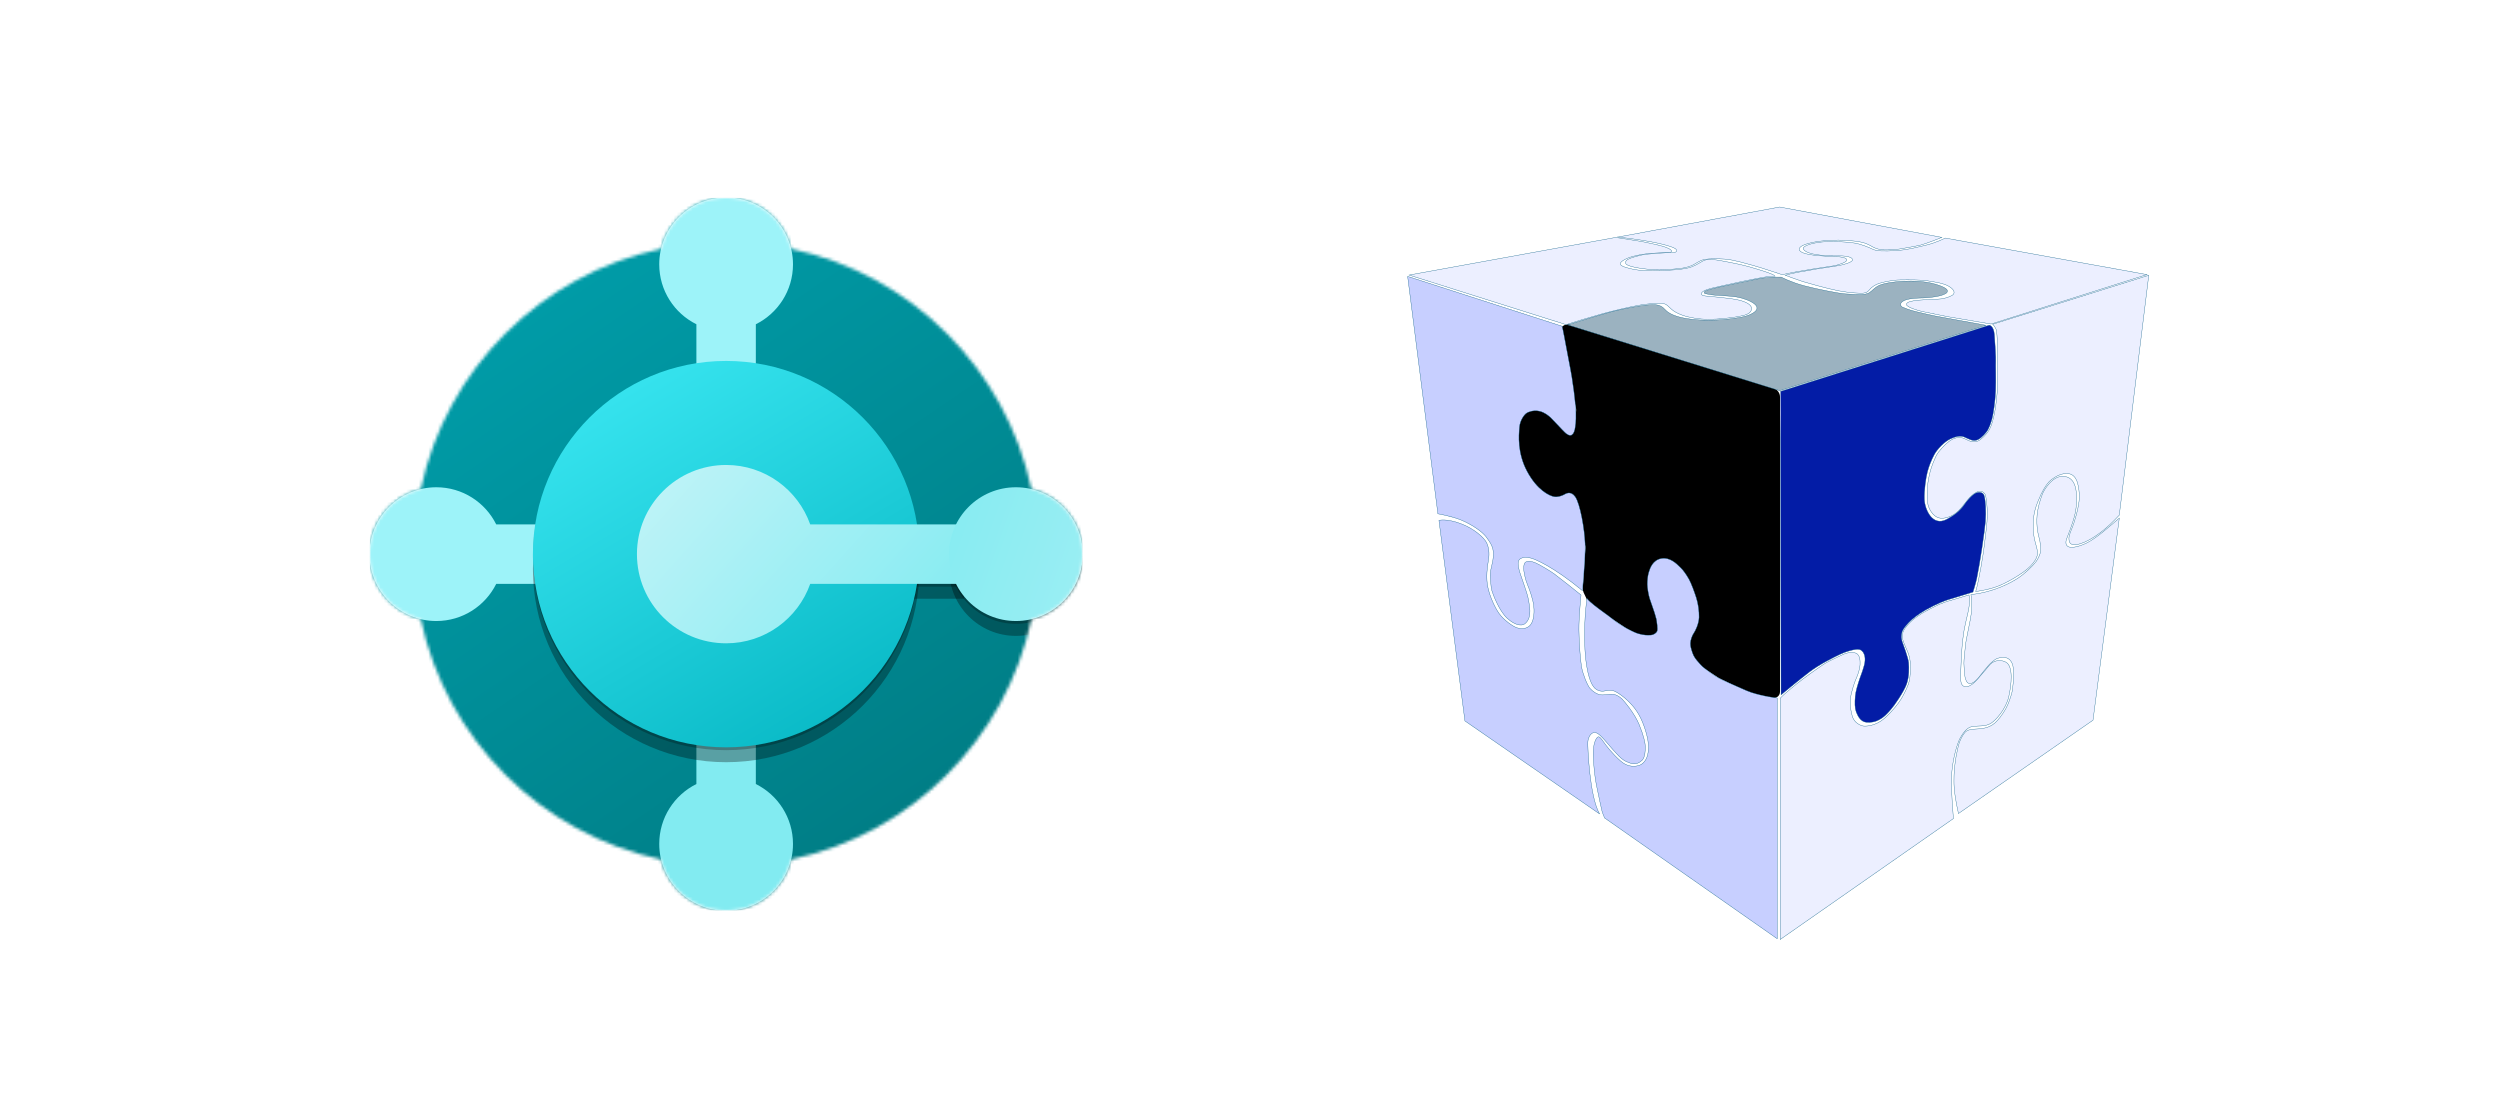 <svg width="785" height="347" viewBox="0 0 785 347" fill="none" xmlns="http://www.w3.org/2000/svg">
<g clip-path="url(#clip0_46927_3373)">
<mask id="mask0_46927_3373" style="mask-type:luminance" maskUnits="userSpaceOnUse" x="116" y="62" width="224" height="224">
<path d="M340 62H116V286H340V62Z" fill="white"/>
</mask>
<g mask="url(#mask0_46927_3373)">
<mask id="mask1_46927_3373" style="mask-type:alpha" maskUnits="userSpaceOnUse" x="116" y="62" width="224" height="224">
<path fill-rule="evenodd" clip-rule="evenodd" d="M116 174C116 183.923 122.882 192.238 132.133 194.433C140.135 232.159 169.841 261.865 207.567 269.867C209.762 279.118 218.077 286 228 286C237.923 286 246.238 279.118 248.433 269.867C286.159 261.865 315.865 232.159 323.867 194.433C333.118 192.238 340 183.923 340 174C340 164.078 333.118 155.762 323.867 153.567C315.865 115.841 286.159 86.135 248.433 78.133C246.238 68.882 237.923 62 228 62C218.077 62 209.762 68.882 207.567 78.133C169.841 86.135 140.135 115.841 132.133 153.567C122.882 155.762 116 164.077 116 174Z" fill="#8DF7DB"/>
</mask>
<g mask="url(#mask1_46927_3373)">
<path d="M228 286C289.856 286 340 235.856 340 174C340 112.144 289.856 62 228 62C166.144 62 116 112.144 116 174C116 235.856 166.144 286 228 286Z" fill="url(#paint0_linear_46927_3373)"/>
<path fill-rule="evenodd" clip-rule="evenodd" d="M237.333 101.817C244.248 98.381 249 91.245 249 83C249 71.402 239.598 62 228 62C216.402 62 207 71.402 207 83C207 91.245 211.752 98.381 218.667 101.817V115.667H237.333V101.817Z" fill="#9DF3F9"/>
<path fill-rule="evenodd" clip-rule="evenodd" d="M218.667 246.183C211.752 249.619 207 256.755 207 265C207 276.598 216.402 286 228 286C239.598 286 249 276.598 249 265C249 256.755 244.248 249.619 237.333 246.183V232.333H218.667V246.183Z" fill="#82EBF1"/>
<path fill-rule="evenodd" clip-rule="evenodd" d="M155.817 164.667C152.381 157.752 145.245 153 137 153C125.402 153 116 162.402 116 174C116 185.598 125.402 195 137 195C145.245 195 152.381 190.248 155.817 183.333H169.667V164.667H155.817Z" fill="#9DF3F9"/>
<g filter="url(#filter0_f_46927_3373)">
<path d="M228.001 239.333C261.506 239.333 288.667 212.172 288.667 178.667C288.667 145.161 261.506 118 228.001 118C194.495 118 167.334 145.161 167.334 178.667C167.334 212.172 194.495 239.333 228.001 239.333Z" fill="black" fill-opacity="0.32"/>
<path fill-rule="evenodd" clip-rule="evenodd" d="M254.408 188C250.564 198.875 240.192 206.667 228.001 206.667C212.537 206.667 200.001 194.131 200.001 178.667C200.001 163.203 212.537 150.667 228.001 150.667C240.192 150.667 250.564 158.458 254.408 169.333H302.668V188H254.408Z" fill="black" fill-opacity="0.32"/>
<path d="M319.001 199.667C307.403 199.667 298.001 190.265 298.001 178.667C298.001 167.069 307.403 157.667 319.001 157.667C330.599 157.667 340.001 167.069 340.001 178.667C340.001 190.265 330.599 199.667 319.001 199.667Z" fill="black" fill-opacity="0.32"/>
</g>
<g filter="url(#filter1_f_46927_3373)">
<path d="M228.001 235.554C261.506 235.554 288.667 208.392 288.667 174.887C288.667 141.382 261.506 114.22 228.001 114.22C194.495 114.22 167.334 141.382 167.334 174.887C167.334 208.392 194.495 235.554 228.001 235.554Z" fill="black" fill-opacity="0.24"/>
<path fill-rule="evenodd" clip-rule="evenodd" d="M254.408 184.22C250.564 195.095 240.192 202.886 228.001 202.886C212.537 202.886 200.001 190.35 200.001 174.886C200.001 159.423 212.537 146.886 228.001 146.886C240.192 146.886 250.564 154.678 254.408 165.553H302.668V184.22H254.408Z" fill="black" fill-opacity="0.24"/>
<path d="M319.001 195.886C307.403 195.886 298.001 186.485 298.001 174.886C298.001 163.289 307.403 153.886 319.001 153.886C330.599 153.886 340.001 163.289 340.001 174.886C340.001 186.485 330.599 195.886 319.001 195.886Z" fill="black" fill-opacity="0.24"/>
</g>
<path d="M228 234.667C261.505 234.667 288.666 207.505 288.666 174C288.666 140.495 261.505 113.333 228 113.333C194.494 113.333 167.333 140.495 167.333 174C167.333 207.505 194.494 234.667 228 234.667Z" fill="url(#paint1_linear_46927_3373)"/>
<path fill-rule="evenodd" clip-rule="evenodd" d="M254.407 183.333C250.563 194.209 240.191 202 228 202C212.536 202 200 189.464 200 174C200 158.536 212.536 146 228 146C240.191 146 250.563 153.792 254.407 164.667H302.667V183.333H254.407Z" fill="url(#paint2_linear_46927_3373)"/>
<path d="M319 195C307.402 195 298 185.598 298 174C298 162.402 307.402 153 319 153C330.598 153 340 162.402 340 174C340 185.598 330.598 195 319 195Z" fill="url(#paint3_linear_46927_3373)"/>
</g>
</g>
</g>
<path d="M556.911 121.92C558.104 122.294 558.917 123.399 558.917 124.65L558.917 217.215C558.917 217.771 558.682 218.302 558.27 218.675V218.675C557.795 219.106 557.14 219.279 556.514 219.139L549.364 217.538C549.145 217.489 548.933 217.415 548.732 217.317L539.725 212.914L519.975 199.939C519.508 199.633 518.962 199.469 518.404 199.469L515.622 199.469C515.175 199.469 514.735 199.365 514.336 199.164L510.652 197.311L504.047 192.864L499.211 189.37C498.818 189.086 498.504 188.707 498.298 188.269L497.263 186.07C497.056 185.631 496.965 185.147 496.996 184.663L497.824 172.103C497.847 171.765 497.809 171.426 497.713 171.102L493.918 158.298C493.558 157.083 492.442 156.25 491.175 156.25L486.475 156.25C485.571 156.25 484.72 155.822 484.18 155.096L482.021 152.193L478.185 147.094C477.954 146.786 477.787 146.436 477.694 146.063L476.124 139.738C476.068 139.513 476.04 139.281 476.04 139.049L476.04 135.647C476.04 135.444 476.062 135.242 476.105 135.044L476.821 131.722C477.045 130.686 477.823 129.858 478.844 129.571L481.723 128.762C482.322 128.594 482.959 128.625 483.538 128.852L486.087 129.848C486.408 129.973 486.703 130.155 486.959 130.385L492.378 135.258C492.893 135.72 493.686 135.677 494.146 135.161V135.161C494.327 134.958 494.437 134.701 494.46 134.431L494.909 128.947C494.933 128.653 494.912 128.357 494.845 128.069L489.595 105.362C489.097 103.208 491.127 101.328 493.237 101.988L556.911 121.92Z" fill="black"/>
<path d="M559.118 122.903L624.63 102.11C624.63 102.11 626.017 102.261 626.23 105.035C626.443 107.81 626.731 112.362 626.656 113.461C626.587 114.567 626.765 119.223 626.621 122.746C626.477 126.268 625.838 130.286 625.481 131.529C625.124 132.771 624.595 134.584 623.668 135.724C622.741 136.864 621.354 138.32 619.967 138.32C618.58 138.32 616.98 137.077 615.984 137.002C614.988 136.926 614.137 137.002 612.324 137.853C610.511 138.705 608.231 141.088 607.345 142.763C606.459 144.432 605.711 146.252 605.21 148.133C604.708 150.015 604.138 154.066 604.248 156.779C604.379 159.979 606.762 165.473 611.287 163.076C615.648 160.762 616.657 158.523 617.371 157.637C618.085 156.751 619.541 155.042 620.681 154.719C621.821 154.396 622.7 154.76 622.968 155.474C623.476 156.848 623.668 160.796 623.421 163.783C623.174 166.771 621.691 176.906 620.695 181.652C620.358 183.252 619.507 185.909 619.507 185.909C619.507 185.909 614.473 187.441 611.733 188.292C608.993 189.144 604.818 191.279 602.875 192.611C600.932 193.944 599.75 194.905 598.377 196.567C597.004 198.229 597.141 198.964 597.052 199.602C596.962 200.241 597.196 201.264 597.361 201.69C597.525 202.116 599.18 206.579 599.304 208.069C599.448 209.752 599.496 212.423 598.665 214.792C597.834 217.161 594.785 221.618 593.659 222.84C593.021 223.534 591.572 225.471 589.251 226.37C587.795 226.933 586.167 226.94 585.364 226.652C584.485 226.343 583.832 225.56 583.393 224.743C582.947 223.925 582.727 223.307 582.59 222.607C582.329 221.24 582.466 218.837 582.734 217.381C583.002 215.925 584.066 212.684 584.389 211.922C584.711 211.16 584.959 210.219 585.192 209.505C585.584 208.275 585.639 207.458 585.618 206.819C585.597 206.181 585.439 205.199 584.766 204.492C584.093 203.777 583.379 203.853 582.562 203.942C581.745 204.031 579.678 204.546 577.796 205.439C575.915 206.332 571.321 208.571 568.155 210.988C564.989 213.405 559.338 218.102 559.338 218.102L559.255 218.171C559.255 218.171 559.056 122.828 559.125 122.903H559.118Z" fill="#031CA6" stroke="#065B83" stroke-width="0.104" stroke-miterlimit="10"/>
<path d="M492.253 102.014C492.253 102.014 504.277 98.244 507.58 97.495C510.89 96.747 517.469 95.435 519.817 95.682C522.166 95.93 522.53 97.131 523.622 97.921C525.016 98.937 527.454 99.988 532.913 100.421C538.297 100.846 543.941 100.139 546.716 99.617C549.49 99.095 550.678 98.196 551.104 97.818C551.53 97.44 552.216 96.582 551.035 95.545C549.854 94.508 547.382 93.602 545.294 93.245C543.207 92.887 537.85 92.702 537.514 92.578C537.177 92.455 535.261 92.317 535.145 92.008C535.028 91.699 535.261 91.487 535.646 91.294C536.031 91.102 539.134 90.251 540.886 89.921C542.637 89.591 548.261 88.307 549.586 88.094C550.911 87.881 553.535 86.934 559.296 87.002C559.296 87.002 562.318 88.637 566.555 89.742C570.792 90.848 577.439 92.139 579.286 92.269C584.553 92.64 585.295 92.517 586.325 92.201C587.355 91.878 588.104 90.882 588.989 90.244C589.875 89.605 591.098 88.987 595.032 88.527C598.445 88.122 603.898 88.053 607.874 89.282C611.932 90.546 611.575 91.308 611.397 91.734C611.218 92.159 610.188 92.551 609.687 92.73C609.186 92.908 606.418 93.512 603.994 93.547C601.57 93.581 599.585 93.794 598.658 94.082C597.731 94.371 596.99 94.831 596.845 95.291C596.701 95.751 596.9 96.232 597.347 96.431C597.793 96.63 599.448 97.317 601.474 97.818C603.5 98.319 606.535 99.006 607.606 99.219C608.67 99.432 623.586 102.137 623.586 102.137L558.829 122.67L492.253 102.021V102.014Z" fill="#9BB2C0" stroke="#065B83" stroke-width="0.104" stroke-miterlimit="10"/>
<path d="M558.974 219.242V295L613.388 257.018C613.388 257.018 612.461 247.13 612.887 242.295C613.313 237.461 614.734 233.121 615.449 231.837C616.163 230.559 617.44 228.424 619.287 228.135C621.134 227.847 623.414 228.204 625.117 227.14C626.827 226.075 629.883 222.518 630.735 218.817C631.586 215.115 632.3 209.072 629.739 207.864C627.177 206.655 625.33 208.145 624.829 208.715C624.328 209.285 620.915 213.412 619.919 214.332C618.923 215.26 617.715 215.83 616.932 215.61C616.149 215.39 615.655 214.758 615.655 212.98C615.655 211.201 615.799 201.312 617.152 195.764C618.504 190.215 618.649 188.828 618.257 186.802C618.257 186.802 615.806 187.585 614.192 188.038C612.578 188.492 610.827 188.959 609.014 189.741C607.201 190.524 603.795 192.392 603.404 192.639C603.012 192.887 601.199 194.136 600.568 194.699C599.936 195.263 599.421 195.729 598.899 196.361C598.377 196.993 597.924 197.549 597.656 198.188C597.388 198.827 597.313 199.397 597.326 199.918C597.34 200.44 597.601 201.34 597.766 201.779C597.931 202.219 598.844 204.231 599.18 205.089C599.517 205.948 600.018 208.077 599.922 209.855C599.826 211.634 599.682 213.653 599.235 214.834C598.597 216.544 597.525 218.556 596.887 219.6C596.248 220.643 594.257 223.37 591.62 225.643C588.99 227.916 586.105 228.06 585.254 227.991C584.402 227.922 582.205 227.092 581.594 224.812C580.976 222.539 580.88 220.664 581.024 219.291C581.168 217.917 582.281 214.168 582.871 212.987C583.462 211.799 584.059 209.574 584.059 208.715C584.059 207.857 584.245 205.673 582.693 205.069C581.141 204.464 579.204 205.302 578.71 205.515C578.215 205.728 574.301 207.575 573.34 208.145C572.378 208.715 568.643 211.311 566.047 213.268C563.451 215.225 559.75 218.357 558.967 219.242H558.974Z" fill="#ECEFFF" stroke="#065B83" stroke-width="0.104" stroke-miterlimit="10"/>
<path d="M614.953 255.446L657.207 226.137L665.461 162.685C665.461 162.685 660.194 167.238 658.916 168.123C657.639 169.009 655.146 171.076 651.624 171.749C648.101 172.422 648.671 170.005 648.815 169.476C648.959 168.948 651.658 162.733 651.898 159.361C652.139 155.989 652.516 150.448 648.533 149.637C644.551 148.834 641.708 154.142 641.371 154.994C641.041 155.845 639.661 159.306 639.572 163.007C639.483 166.709 640.327 168.838 640.52 169.881C640.712 170.925 640.849 172.312 640.746 173.13C640.636 173.947 639.998 175.485 639.249 176.44C638.219 177.758 635.802 180.1 633.879 181.384C631.956 182.668 626.339 185.971 618.868 186.685C618.868 186.685 619.369 189.494 619.046 192.234C618.723 194.974 617.302 200.838 617.165 202.583C617.027 204.327 616.629 207.122 616.663 208.296C616.698 209.47 616.842 211.826 617.02 212.609C617.199 213.391 617.556 214.744 618.689 214.634C619.822 214.524 621.017 213.089 621.463 212.519C621.91 211.949 623.613 209.8 624.306 209.017C625 208.234 626.353 206.971 627.259 206.703C628.166 206.435 628.859 206.346 629.621 206.469C630.384 206.593 631.009 206.984 631.455 207.664C631.901 208.337 632.039 208.907 632.114 209.463C632.19 210.02 632.293 211.208 632.258 211.867C632.224 212.526 632.19 213.838 632.135 214.552C632.08 215.266 631.867 217.203 631.599 218.02C631.331 218.837 630.693 221.007 629.8 222.573C628.708 224.468 627.397 226.157 626.387 227.029C625.378 227.902 624.142 228.437 623.139 228.616C622.136 228.794 620.598 228.952 619.65 228.973C618.703 228.993 617.501 229.296 616.876 230.113C616.251 230.93 615.558 232.173 615.166 233.347C614.885 234.185 614.528 235.874 614.205 237.598C613.937 239.026 613.566 242.096 613.566 243.627C613.566 245.475 613.243 247.802 614.953 255.432V255.446Z" fill="#ECEFFF" stroke="#065B83" stroke-width="0.104" stroke-miterlimit="10"/>
<path d="M665.461 161.696L674.711 86.439L626.202 101.664L625.701 101.774C625.701 101.774 626.807 102.948 626.944 104.047C627.088 105.152 627.335 110.021 627.301 111.552C627.267 113.084 627.267 120.658 627.191 122.08C627.116 123.501 626.765 127.45 626.305 129.585C625.845 131.721 625.454 133.568 624.527 135.1C623.6 136.631 622.199 137.764 621.574 138.211C620.949 138.657 619.939 138.815 619.122 138.671C618.305 138.526 617.467 137.956 616.849 137.73C616.231 137.503 615.503 137.201 614.411 137.448C613.471 137.661 612.42 138.087 610.964 139.474C610.964 139.474 608.732 141.548 607.97 143.114C607.215 144.679 606.288 146.952 605.862 148.923C605.436 150.894 605.244 151.842 605.196 154.568C605.148 157.294 605.244 158.338 605.67 159.334C606.095 160.329 606.645 161.257 607.592 161.991C608.54 162.726 609.728 162.987 611.527 162.445C613.326 161.902 614.109 161.14 614.94 160.405C615.929 159.526 617.735 156.992 618.381 156.305C619.026 155.619 620.564 154.266 621.649 154.245C622.734 154.225 623.236 155.001 623.407 155.406C623.579 155.811 624.025 158.537 624.025 161.621C624.025 164.134 623.359 168.735 623.078 171.248C622.796 173.762 621.443 182.181 620.372 185.738C620.372 185.738 624.073 185.285 627.109 184.151C630.144 183.012 635.329 180.038 637.519 177.799C640.293 174.956 639.82 173.487 639.627 172.443C639.435 171.399 638.776 169.641 638.584 167.89C638.206 164.477 638.371 161.298 639.792 157.741C641.214 154.183 642.354 152.432 643.349 151.34C644.345 150.249 646.124 149.301 646.742 149.109C647.36 148.916 648.067 148.587 649.495 148.731C650.917 148.875 651.768 150.008 652.201 151.196C652.627 152.384 653.114 155.145 652.819 157.411C652.393 160.659 651.638 162.754 651.301 163.907C650.635 166.18 649.592 167.698 649.64 169.216C649.701 171.276 651.109 171.015 651.871 171.015C652.634 171.015 657.942 169.923 665.482 161.724L665.461 161.696Z" fill="#ECEFFF" stroke="#065B83" stroke-width="0.104" stroke-miterlimit="10"/>
<path fill-rule="evenodd" clip-rule="evenodd" d="M458.893 163.33C455.837 162.053 451.497 161.339 451.497 161.339V161.345L442 86.796L490.509 102.446C490.644 102.738 491.563 107.651 492.291 111.541C492.713 113.795 493.07 115.705 493.173 116.174C493.455 117.451 495.014 126.948 494.842 131.535C494.688 135.667 493.976 136.222 493.655 136.472C493.62 136.5 493.589 136.524 493.565 136.548C493.318 136.796 492.679 136.864 491.786 136.157C491.264 135.743 489.93 134.318 488.769 133.078C487.944 132.197 487.207 131.409 486.911 131.144C486.196 130.505 485.063 129.544 483.532 129.152C482.001 128.761 480.366 129.084 479.405 129.688C478.45 130.292 477.276 132.215 477.132 134.028C477.123 134.14 477.112 134.267 477.099 134.408C476.908 136.572 476.413 142.159 479.481 147.934C482.749 154.087 486.663 155.687 487.906 155.934C489.117 156.175 490.294 155.673 490.818 155.45C490.832 155.444 490.846 155.438 490.859 155.433C490.927 155.404 491.015 155.354 491.121 155.293C491.807 154.902 493.24 154.085 494.595 155.934C496.161 158.07 497.582 166.249 497.726 170.733C497.871 175.21 496.875 185.456 496.875 185.456C487.845 177.984 481.932 175.492 480.586 175.21C479.24 174.929 478.313 174.929 477.53 175.354C476.747 175.78 476.528 176.563 476.816 178.129C477.009 179.175 477.199 179.712 477.643 180.972C477.864 181.598 478.148 182.401 478.526 183.533C478.6 183.755 478.67 183.965 478.737 184.164C479.695 187.023 479.906 187.656 480.305 190.647C480.73 193.854 479.597 195.276 478.739 195.914C477.88 196.553 475.82 196.484 473.259 194.136C470.698 191.787 468.713 186.458 468.424 185.387C468.136 184.316 467.786 180.615 468.067 179.124C468.145 178.712 468.245 178.294 468.349 177.859C468.621 176.724 468.919 175.477 468.919 173.933C468.919 171.797 468.067 170.513 466.715 168.666C465.369 166.819 461.949 164.607 458.893 163.33ZM502.287 255.59L502.27 255.579C499.093 250.074 498.523 234.576 498.571 233.155C498.62 231.733 499.361 230.236 500.467 230.023C501.671 229.787 503.101 231.464 505.115 233.826C505.559 234.347 506.032 234.901 506.537 235.476C509.332 238.655 510.046 238.937 511.846 239.603C513.645 240.269 514.833 239.466 515.684 238.655C516.536 237.845 516.68 235.38 516.632 234.384C516.584 233.388 516.206 231.163 514.688 227.51C513.171 223.857 509.95 220.114 509.332 219.496C508.714 218.878 507.485 218.068 506.441 217.979C505.957 217.937 505.351 218.006 504.722 218.078C503.994 218.162 503.236 218.248 502.602 218.171C501.421 218.027 500.185 217.175 499.286 216.179C498.379 215.184 496.958 211.53 496.58 209.257C496.202 206.984 495.825 201.525 495.777 197.782C495.729 194.04 496.443 186.829 496.443 186.829C495.873 186.307 488.999 180.896 487.955 180.141C486.911 179.385 483.498 177.298 482.125 176.728C480.751 176.158 479.893 176.117 479.234 176.398C478.575 176.68 478.43 177.586 478.43 178.438C478.43 179.289 478.863 181.803 479.618 183.561C480.374 185.312 481.321 188.258 481.562 189.913C481.802 191.568 481.802 194.747 480.566 196.217C479.33 197.686 477.4 197.46 476.439 197.164C475.059 196.739 472.216 194.747 470.698 192.611C469.421 190.819 467.848 187.441 467.189 184.405C466.53 181.37 467.004 178.005 467.381 175.821C467.759 173.638 467.429 171.598 466.715 170.273C466.001 168.947 463.11 166.056 458.605 164.395C454.1 162.733 451.827 163.399 451.827 163.399L459.985 226.377L502.27 255.579L502.273 255.583L502.287 255.59ZM558.053 294.76V219.173C558.053 219.173 552.484 218.583 548.474 216.873C544.463 215.163 540.721 213.508 539.581 212.862C538.441 212.217 535.172 210.04 533.984 208.687C533.846 208.53 533.712 208.379 533.582 208.234C532.598 207.127 531.866 206.303 531.423 204.938C530.921 203.4 530.805 202.926 530.805 201.971C530.805 201.017 531.347 199.506 531.848 198.819C532.35 198.132 533.462 195.784 533.51 193.841C533.558 191.897 533.229 189.528 532.631 187.674C532.041 185.827 531.107 183.279 530.379 181.94C529.651 180.608 528.442 178.884 527.783 178.314C527.694 178.237 527.574 178.118 527.426 177.969C526.474 177.019 524.347 174.898 521.685 175.361C518.874 175.851 518.052 178.577 517.743 179.604C517.714 179.7 517.689 179.782 517.668 179.845C517.421 180.573 517.222 182.318 517.235 183.464C517.249 184.611 517.627 186.809 517.984 187.949C518.152 188.486 518.455 189.338 518.747 190.158C519.074 191.075 519.387 191.954 519.481 192.309C519.555 192.589 519.651 192.897 519.746 193.204L519.746 193.204C519.88 193.636 520.013 194.065 520.085 194.411C520.209 195.001 520.586 197.611 520.319 198.201C520.051 198.792 519.165 199.375 518.416 199.41C518.334 199.414 518.249 199.419 518.159 199.424C517.437 199.469 516.44 199.531 514.392 198.957C512.092 198.304 507.978 195.77 506.083 194.177C505.444 193.642 504.534 192.98 503.548 192.261L503.548 192.261C501.609 190.849 499.372 189.22 498.303 187.914C498.303 187.914 497.664 192.206 497.589 197.398C497.513 202.589 497.698 206.043 498.193 209.031C498.687 212.018 499.546 215.005 500.823 216.145C502.1 217.285 503.487 217.072 504.27 216.893C505.053 216.715 506.44 216.715 507.223 217.141C508.006 217.566 509.606 218.493 511.453 220.341C513.3 222.188 514.942 224.358 516.219 227.991C517.496 231.616 517.819 233.931 517.496 236.314C517.173 238.696 515.828 239.939 514.791 240.297C513.754 240.654 512.264 240.866 510.416 240.015C508.569 239.163 505.259 235.393 504.085 233.752C503.974 233.598 503.868 233.448 503.765 233.303L503.765 233.302C502.778 231.912 502.149 231.025 501.633 231.479C501.063 231.98 500.246 233.471 500.28 236.815C500.315 240.159 500.85 244.465 501.242 246.346C501.292 246.586 501.355 246.891 501.428 247.241C501.925 249.639 502.865 254.172 503.02 254.669C503.199 255.239 503.59 256.379 503.838 256.839L558.039 294.766L558.053 294.76Z" fill="#C7CFFF"/>
<path d="M451.497 161.339L451.506 161.287L451.445 161.277V161.339H451.497ZM458.893 163.33L458.913 163.282L458.913 163.282L458.893 163.33ZM451.497 161.345L451.446 161.352L451.549 161.345H451.497ZM442 86.796L442.016 86.747L441.938 86.722L441.948 86.803L442 86.796ZM490.509 102.446L490.556 102.424L490.547 102.404L490.525 102.397L490.509 102.446ZM492.291 111.541L492.342 111.532L492.342 111.532L492.291 111.541ZM493.173 116.174L493.224 116.162L493.224 116.162L493.173 116.174ZM494.842 131.535L494.894 131.537L494.894 131.537L494.842 131.535ZM493.655 136.472L493.623 136.431L493.623 136.431L493.655 136.472ZM491.786 136.157L491.754 136.198L491.754 136.198L491.786 136.157ZM488.769 133.078L488.807 133.042L488.807 133.042L488.769 133.078ZM486.911 131.144L486.945 131.105L486.945 131.105L486.911 131.144ZM483.532 129.152L483.545 129.102L483.545 129.102L483.532 129.152ZM479.405 129.688L479.377 129.644L479.377 129.644L479.405 129.688ZM477.132 134.028L477.08 134.024L477.08 134.024L477.132 134.028ZM477.099 134.408L477.151 134.413L477.151 134.413L477.099 134.408ZM479.481 147.934L479.526 147.91L479.526 147.91L479.481 147.934ZM487.906 155.934L487.896 155.985L487.896 155.985L487.906 155.934ZM490.818 155.45L490.798 155.402L490.798 155.402L490.818 155.45ZM490.859 155.433L490.88 155.481L490.88 155.481L490.859 155.433ZM491.121 155.293L491.147 155.338L491.147 155.338L491.121 155.293ZM494.595 155.934L494.553 155.965L494.553 155.965L494.595 155.934ZM497.726 170.733L497.674 170.734L497.674 170.734L497.726 170.733ZM496.875 185.456L496.842 185.496L496.917 185.558L496.927 185.461L496.875 185.456ZM480.586 175.21L480.575 175.261L480.575 175.261L480.586 175.21ZM477.53 175.354L477.555 175.4L477.555 175.4L477.53 175.354ZM476.816 178.129L476.765 178.138L476.765 178.138L476.816 178.129ZM477.643 180.972L477.594 180.99L477.594 180.99L477.643 180.972ZM478.526 183.533L478.575 183.517L478.575 183.517L478.526 183.533ZM478.737 184.164L478.688 184.18L478.688 184.18L478.737 184.164ZM480.305 190.647L480.356 190.641L480.356 190.641L480.305 190.647ZM478.739 195.914L478.77 195.956L478.77 195.956L478.739 195.914ZM473.259 194.136L473.224 194.174L473.224 194.174L473.259 194.136ZM468.424 185.387L468.374 185.401L468.374 185.401L468.424 185.387ZM468.067 179.124L468.119 179.134L468.119 179.134L468.067 179.124ZM468.349 177.859L468.299 177.847L468.299 177.847L468.349 177.859ZM466.715 168.666L466.673 168.696L466.673 168.696L466.715 168.666ZM502.287 255.59L502.263 255.636L502.316 255.547L502.287 255.59ZM498.571 233.155L498.623 233.157L498.623 233.157L498.571 233.155ZM500.467 230.023L500.477 230.075L500.477 230.074L500.467 230.023ZM505.115 233.826L505.155 233.792L505.155 233.792L505.115 233.826ZM506.537 235.476L506.498 235.51L506.498 235.51L506.537 235.476ZM511.846 239.603L511.864 239.554L511.864 239.554L511.846 239.603ZM516.632 234.384L516.684 234.382L516.684 234.382L516.632 234.384ZM514.688 227.51L514.737 227.49L514.737 227.49L514.688 227.51ZM509.332 219.496L509.295 219.533L509.295 219.533L509.332 219.496ZM506.441 217.979L506.437 218.03L506.437 218.03L506.441 217.979ZM504.722 218.078L504.728 218.13L504.728 218.13L504.722 218.078ZM502.602 218.171L502.596 218.222L502.596 218.222L502.602 218.171ZM499.286 216.179L499.324 216.145L499.324 216.144L499.286 216.179ZM496.58 209.257L496.631 209.249L496.631 209.249L496.58 209.257ZM495.777 197.782L495.725 197.783L495.725 197.783L495.777 197.782ZM496.443 186.829L496.494 186.834L496.497 186.809L496.478 186.791L496.443 186.829ZM487.955 180.141L487.985 180.099L487.985 180.099L487.955 180.141ZM482.125 176.728L482.105 176.776L482.105 176.776L482.125 176.728ZM479.234 176.398L479.254 176.446L479.254 176.446L479.234 176.398ZM479.618 183.561L479.571 183.581L479.571 183.581L479.618 183.561ZM481.562 189.913L481.613 189.905L481.613 189.905L481.562 189.913ZM480.566 196.217L480.526 196.183L480.526 196.183L480.566 196.217ZM476.439 197.164L476.424 197.214L476.424 197.214L476.439 197.164ZM470.698 192.611L470.74 192.581L470.74 192.581L470.698 192.611ZM467.189 184.405L467.138 184.416L467.138 184.416L467.189 184.405ZM466.715 170.273L466.761 170.248L466.761 170.248L466.715 170.273ZM451.827 163.399L451.813 163.349L451.77 163.361L451.776 163.405L451.827 163.399ZM459.985 226.377L459.934 226.384L459.937 226.407L459.956 226.42L459.985 226.377ZM502.273 255.583L502.228 255.609L502.236 255.622L502.25 255.629L502.273 255.583ZM558.053 219.173H558.105V219.127L558.059 219.122L558.053 219.173ZM558.053 294.76L558.076 294.806L558.105 294.792V294.76H558.053ZM548.474 216.873L548.453 216.921L548.453 216.921L548.474 216.873ZM539.581 212.862L539.606 212.817L539.606 212.817L539.581 212.862ZM533.984 208.687L534.023 208.653L534.023 208.653L533.984 208.687ZM533.582 208.234L533.544 208.268L533.544 208.268L533.582 208.234ZM531.423 204.938L531.472 204.922L531.472 204.922L531.423 204.938ZM531.848 198.819L531.89 198.85L531.89 198.85L531.848 198.819ZM533.51 193.841L533.562 193.842L533.562 193.842L533.51 193.841ZM532.631 187.674L532.582 187.69L532.582 187.69L532.631 187.674ZM530.379 181.94L530.425 181.915L530.425 181.915L530.379 181.94ZM527.783 178.314L527.749 178.353L527.749 178.353L527.783 178.314ZM527.426 177.969L527.462 177.933L527.462 177.933L527.426 177.969ZM521.685 175.361L521.694 175.412L521.694 175.412L521.685 175.361ZM517.743 179.604L517.793 179.619L517.793 179.619L517.743 179.604ZM517.668 179.845L517.717 179.862L517.717 179.862L517.668 179.845ZM517.235 183.464L517.183 183.465L517.183 183.465L517.235 183.464ZM517.984 187.949L518.033 187.933L518.033 187.933L517.984 187.949ZM518.747 190.158L518.796 190.14L518.796 190.14L518.747 190.158ZM519.481 192.309L519.431 192.323L519.431 192.323L519.481 192.309ZM519.746 193.204L519.796 193.189L519.795 193.189L519.746 193.204ZM519.746 193.204L519.696 193.219L519.696 193.22L519.746 193.204ZM520.085 194.411L520.034 194.421L520.034 194.421L520.085 194.411ZM520.319 198.201L520.366 198.223L520.366 198.223L520.319 198.201ZM518.416 199.41L518.419 199.462L518.419 199.462L518.416 199.41ZM518.159 199.424L518.156 199.372L518.156 199.372L518.159 199.424ZM514.392 198.957L514.378 199.007L514.378 199.007L514.392 198.957ZM506.083 194.177L506.117 194.137L506.117 194.137L506.083 194.177ZM503.548 192.261L503.515 192.302L503.517 192.303L503.548 192.261ZM503.548 192.261L503.58 192.22L503.578 192.219L503.548 192.261ZM498.303 187.914L498.343 187.881L498.269 187.79L498.251 187.907L498.303 187.914ZM497.589 197.398L497.641 197.398L497.641 197.398L497.589 197.398ZM500.823 216.145L500.788 216.184L500.788 216.184L500.823 216.145ZM504.27 216.893L504.282 216.944L504.282 216.944L504.27 216.893ZM507.223 217.141L507.248 217.095L507.248 217.095L507.223 217.141ZM516.219 227.991L516.17 228.008L516.17 228.008L516.219 227.991ZM517.496 236.314L517.445 236.307L517.445 236.307L517.496 236.314ZM514.791 240.297L514.808 240.346L514.808 240.346L514.791 240.297ZM510.416 240.015L510.394 240.062L510.394 240.062L510.416 240.015ZM504.085 233.752L504.042 233.782L504.042 233.782L504.085 233.752ZM503.765 233.303L503.723 233.333L503.723 233.333L503.765 233.303ZM503.765 233.302L503.807 233.272L503.807 233.272L503.765 233.302ZM501.633 231.479L501.599 231.44L501.599 231.44L501.633 231.479ZM500.28 236.815L500.228 236.815L500.228 236.815L500.28 236.815ZM501.242 246.346L501.191 246.357L501.191 246.357L501.242 246.346ZM501.428 247.241L501.478 247.231L501.478 247.231L501.428 247.241ZM503.02 254.669L503.07 254.654L503.07 254.654L503.02 254.669ZM503.838 256.839L503.792 256.864L503.798 256.875L503.808 256.882L503.838 256.839ZM558.039 294.766L558.01 294.809L558.035 294.827L558.063 294.813L558.039 294.766ZM451.497 161.339C451.489 161.39 451.489 161.39 451.489 161.39C451.489 161.39 451.489 161.39 451.489 161.39C451.489 161.39 451.489 161.39 451.489 161.39C451.49 161.39 451.491 161.39 451.492 161.39C451.494 161.391 451.497 161.391 451.501 161.392C451.509 161.393 451.522 161.395 451.538 161.398C451.57 161.404 451.618 161.412 451.681 161.423C451.805 161.445 451.986 161.478 452.213 161.521C452.667 161.608 453.305 161.737 454.037 161.906C455.503 162.244 457.349 162.741 458.873 163.378L458.913 163.282C457.381 162.642 455.529 162.143 454.061 161.805C453.327 161.635 452.688 161.506 452.233 161.419C452.005 161.376 451.824 161.343 451.699 161.321C451.636 161.31 451.588 161.301 451.555 161.296C451.539 161.293 451.527 161.291 451.518 161.289C451.514 161.289 451.511 161.288 451.509 161.288C451.508 161.288 451.507 161.287 451.506 161.287C451.506 161.287 451.506 161.287 451.506 161.287C451.506 161.287 451.506 161.287 451.506 161.287C451.506 161.287 451.506 161.287 451.497 161.339ZM451.549 161.345V161.339H451.445V161.345H451.549ZM441.948 86.803L451.446 161.352L451.549 161.339L442.052 86.79L441.948 86.803ZM490.525 102.397L442.016 86.747L441.984 86.846L490.493 102.496L490.525 102.397ZM492.342 111.532C491.978 109.587 491.566 107.386 491.229 105.634C491.06 104.759 490.91 103.995 490.793 103.433C490.735 103.151 490.685 102.92 490.645 102.749C490.625 102.664 490.608 102.594 490.593 102.54C490.579 102.488 490.567 102.447 490.556 102.424L490.462 102.468C490.468 102.482 490.479 102.514 490.493 102.567C490.507 102.619 490.524 102.688 490.544 102.773C490.583 102.942 490.633 103.173 490.691 103.454C490.808 104.016 490.958 104.779 491.127 105.654C491.464 107.405 491.876 109.606 492.24 111.551L492.342 111.532ZM493.224 116.162C493.121 115.695 492.764 113.786 492.342 111.532L492.24 111.551C492.662 113.804 493.019 115.715 493.123 116.185L493.224 116.162ZM494.894 131.537C494.98 129.239 494.633 125.714 494.229 122.607C493.826 119.499 493.366 116.803 493.224 116.162L493.123 116.185C493.263 116.821 493.723 119.513 494.126 122.62C494.53 125.727 494.876 129.245 494.79 131.533L494.894 131.537ZM493.687 136.513C493.768 136.45 493.877 136.365 493.996 136.208C494.114 136.051 494.24 135.823 494.36 135.476C494.6 134.783 494.817 133.605 494.894 131.537L494.79 131.533C494.713 133.597 494.497 134.763 494.262 135.442C494.145 135.781 494.023 135.998 493.913 136.145C493.803 136.291 493.703 136.369 493.623 136.431L493.687 136.513ZM493.602 136.585C493.623 136.563 493.651 136.541 493.687 136.513L493.623 136.431C493.589 136.458 493.555 136.484 493.528 136.512L493.602 136.585ZM491.754 136.198C492.652 136.909 493.325 136.862 493.602 136.585L493.528 136.512C493.311 136.729 492.706 136.819 491.819 136.116L491.754 136.198ZM488.731 133.113C489.312 133.733 489.936 134.4 490.48 134.963C491.023 135.526 491.49 135.988 491.754 136.198L491.819 136.116C491.561 135.912 491.099 135.455 490.555 134.891C490.011 134.328 489.388 133.662 488.807 133.042L488.731 133.113ZM486.876 131.183C487.17 131.446 487.905 132.231 488.731 133.113L488.807 133.042C487.984 132.163 487.244 131.372 486.945 131.105L486.876 131.183ZM483.519 129.203C485.037 129.591 486.162 130.545 486.876 131.183L486.945 131.105C486.231 130.466 485.089 129.497 483.545 129.102L483.519 129.203ZM479.433 129.732C480.381 129.136 482.001 128.815 483.519 129.203L483.545 129.102C482 128.707 480.351 129.032 479.377 129.644L479.433 129.732ZM477.184 134.032C477.255 133.135 477.582 132.208 478.01 131.43C478.439 130.651 478.966 130.028 479.433 129.732L479.377 129.644C478.889 129.953 478.352 130.593 477.919 131.38C477.485 132.167 477.153 133.109 477.08 134.024L477.184 134.032ZM477.151 134.413C477.164 134.271 477.175 134.144 477.184 134.032L477.08 134.024C477.071 134.135 477.06 134.262 477.047 134.404L477.151 134.413ZM479.526 147.91C476.466 142.149 476.96 136.575 477.151 134.413L477.047 134.404C476.856 136.569 476.359 142.169 479.435 147.958L479.526 147.91ZM487.917 155.883C486.691 155.639 482.789 154.05 479.526 147.91L479.435 147.958C482.71 154.124 486.636 155.735 487.896 155.985L487.917 155.883ZM490.798 155.402C490.273 155.626 489.109 156.12 487.917 155.883L487.896 155.985C489.124 156.229 490.316 155.721 490.839 155.498L490.798 155.402ZM490.839 155.385C490.826 155.391 490.812 155.396 490.798 155.402L490.839 155.498C490.853 155.492 490.866 155.486 490.88 155.481L490.839 155.385ZM491.096 155.248C490.988 155.309 490.903 155.358 490.839 155.385L490.88 155.481C490.95 155.451 491.042 155.398 491.147 155.338L491.096 155.248ZM494.637 155.903C493.951 154.967 493.238 154.699 492.605 154.722C491.977 154.744 491.437 155.053 491.096 155.248L491.147 155.338C491.491 155.142 492.01 154.847 492.609 154.826C493.202 154.804 493.884 155.052 494.553 155.965L494.637 155.903ZM497.778 170.731C497.706 168.486 497.314 165.317 496.745 162.443C496.46 161.005 496.131 159.641 495.774 158.501C495.418 157.363 495.034 156.445 494.637 155.903L494.553 155.965C494.939 156.491 495.319 157.396 495.675 158.532C496.03 159.667 496.358 161.028 496.643 162.463C497.211 165.333 497.602 168.496 497.674 170.734L497.778 170.731ZM496.875 185.456C496.927 185.461 496.927 185.461 496.927 185.461C496.927 185.461 496.927 185.461 496.927 185.46C496.927 185.46 496.927 185.46 496.927 185.459C496.927 185.458 496.927 185.456 496.927 185.453C496.928 185.448 496.928 185.441 496.929 185.431C496.931 185.412 496.934 185.383 496.938 185.345C496.945 185.268 496.956 185.156 496.969 185.012C496.996 184.723 497.034 184.305 497.08 183.79C497.171 182.759 497.291 181.338 497.406 179.777C497.637 176.656 497.85 172.973 497.778 170.731L497.674 170.734C497.746 172.97 497.534 176.648 497.303 179.769C497.187 181.33 497.067 182.75 496.976 183.78C496.931 184.296 496.892 184.713 496.866 185.002C496.852 185.146 496.841 185.259 496.834 185.335C496.831 185.373 496.828 185.402 496.826 185.421C496.825 185.431 496.824 185.438 496.824 185.443C496.824 185.446 496.823 185.448 496.823 185.449C496.823 185.45 496.823 185.45 496.823 185.45C496.823 185.45 496.823 185.451 496.823 185.451C496.823 185.451 496.823 185.451 496.875 185.456ZM480.575 175.261C481.24 175.4 483.049 176.09 485.823 177.682C488.595 179.273 492.329 181.762 496.842 185.496L496.908 185.416C492.391 181.678 488.653 179.186 485.875 177.592C483.098 175.999 481.278 175.302 480.597 175.159L480.575 175.261ZM477.555 175.4C478.321 174.983 479.232 174.98 480.575 175.261L480.597 175.159C479.248 174.877 478.305 174.874 477.505 175.309L477.555 175.4ZM476.867 178.119C476.723 177.339 476.708 176.761 476.822 176.327C476.935 175.897 477.176 175.606 477.555 175.4L477.505 175.309C477.102 175.528 476.842 175.842 476.721 176.301C476.601 176.757 476.62 177.353 476.765 178.138L476.867 178.119ZM477.692 180.955C477.248 179.695 477.059 179.161 476.867 178.119L476.765 178.138C476.959 179.189 477.149 179.729 477.594 180.99L477.692 180.955ZM478.575 183.517C478.197 182.384 477.913 181.58 477.692 180.955L477.594 180.99C477.815 181.615 478.099 182.418 478.477 183.55L478.575 183.517ZM478.786 184.147C478.72 183.948 478.649 183.739 478.575 183.517L478.477 183.55C478.551 183.772 478.621 183.981 478.688 184.18L478.786 184.147ZM480.356 190.641C479.957 187.644 479.744 187.008 478.786 184.147L478.688 184.18C479.645 187.037 479.856 187.667 480.253 190.654L480.356 190.641ZM478.77 195.956C479.205 195.632 479.71 195.11 480.051 194.263C480.393 193.417 480.57 192.251 480.356 190.641L480.253 190.654C480.465 192.251 480.288 193.398 479.955 194.225C479.622 195.05 479.131 195.558 478.708 195.873L478.77 195.956ZM473.224 194.174C474.509 195.353 475.672 195.962 476.625 196.196C477.577 196.429 478.324 196.288 478.77 195.956L478.708 195.873C478.295 196.18 477.583 196.323 476.65 196.095C475.718 195.867 474.57 195.268 473.294 194.098L473.224 194.174ZM468.374 185.401C468.52 185.94 469.089 187.543 469.943 189.305C470.796 191.066 471.936 192.993 473.224 194.174L473.294 194.098C472.021 192.93 470.888 191.018 470.036 189.26C469.185 187.502 468.618 185.905 468.475 185.374L468.374 185.401ZM468.016 179.115C467.874 179.867 467.892 181.171 467.98 182.417C468.069 183.662 468.229 184.86 468.374 185.401L468.475 185.374C468.332 184.843 468.172 183.654 468.084 182.409C467.996 181.164 467.979 179.872 468.119 179.134L468.016 179.115ZM468.299 177.847C468.195 178.281 468.095 178.701 468.016 179.115L468.119 179.134C468.196 178.723 468.296 178.306 468.4 177.871L468.299 177.847ZM468.867 173.933C468.867 175.471 468.57 176.712 468.299 177.847L468.4 177.871C468.671 176.736 468.971 175.484 468.971 173.933H468.867ZM466.673 168.696C468.025 170.543 468.867 171.815 468.867 173.933H468.971C468.971 171.779 468.11 170.483 466.757 168.635L466.673 168.696ZM458.873 163.378C460.398 164.015 462.014 164.886 463.416 165.827C464.819 166.769 466.005 167.78 466.673 168.696L466.757 168.635C466.078 167.704 464.881 166.686 463.474 165.741C462.066 164.796 460.444 163.922 458.913 163.282L458.873 163.378ZM502.241 255.621L502.257 255.632L502.316 255.547L502.3 255.536L502.241 255.621ZM502.315 255.553C501.525 254.183 500.895 252.189 500.396 249.941C499.897 247.694 499.53 245.199 499.263 242.83C498.73 238.091 498.6 233.864 498.623 233.157L498.52 233.153C498.495 233.867 498.626 238.1 499.16 242.841C499.427 245.212 499.794 247.712 500.294 249.964C500.794 252.214 501.427 254.221 502.225 255.605L502.315 255.553ZM498.623 233.157C498.647 232.454 498.843 231.732 499.168 231.162C499.493 230.59 499.944 230.177 500.477 230.075L500.457 229.972C499.884 230.083 499.411 230.525 499.077 231.11C498.743 231.697 498.544 232.435 498.52 233.153L498.623 233.157ZM500.477 230.074C501.052 229.962 501.693 230.304 502.452 230.989C503.209 231.671 504.067 232.678 505.076 233.86L505.155 233.792C504.148 232.612 503.285 231.599 502.522 230.912C501.762 230.227 501.086 229.849 500.457 229.972L500.477 230.074ZM505.076 233.86C505.52 234.381 505.993 234.935 506.498 235.51L506.576 235.442C506.072 234.867 505.599 234.313 505.155 233.792L505.076 233.86ZM506.498 235.51C507.896 237.1 508.776 237.969 509.534 238.524C510.293 239.08 510.928 239.319 511.828 239.652L511.864 239.554C510.964 239.221 510.342 238.986 509.596 238.44C508.848 237.893 507.973 237.031 506.576 235.442L506.498 235.51ZM511.828 239.652C512.738 239.989 513.497 239.955 514.137 239.732C514.776 239.51 515.292 239.1 515.72 238.693L515.648 238.618C515.225 239.021 514.721 239.418 514.103 239.634C513.487 239.849 512.752 239.883 511.864 239.554L511.828 239.652ZM515.72 238.693C515.941 238.483 516.113 238.168 516.247 237.804C516.381 237.439 516.478 237.021 516.547 236.598C516.684 235.752 516.708 234.883 516.684 234.382L516.58 234.387C516.604 234.881 516.58 235.743 516.444 236.581C516.376 237 516.28 237.412 516.149 237.768C516.018 238.125 515.853 238.423 515.648 238.618L515.72 238.693ZM516.684 234.382C516.635 233.378 516.256 231.147 514.737 227.49L514.64 227.53C516.157 231.18 516.532 233.399 516.58 234.387L516.684 234.382ZM514.737 227.49C513.975 225.658 512.788 223.805 511.715 222.334C510.642 220.863 509.68 219.771 509.369 219.459L509.295 219.533C509.602 219.839 510.56 220.927 511.631 222.396C512.702 223.864 513.884 225.709 514.64 227.53L514.737 227.49ZM509.369 219.459C509.056 219.147 508.591 218.787 508.072 218.494C507.554 218.201 506.978 217.972 506.446 217.927L506.437 218.03C506.948 218.074 507.509 218.295 508.021 218.584C508.532 218.873 508.99 219.228 509.295 219.533L509.369 219.459ZM506.446 217.927C505.955 217.885 505.343 217.955 504.716 218.027L504.728 218.13C505.358 218.058 505.959 217.99 506.437 218.03L506.446 217.927ZM504.716 218.027C503.986 218.11 503.235 218.196 502.609 218.119L502.596 218.222C503.237 218.301 504.002 218.213 504.728 218.13L504.716 218.027ZM502.609 218.119C501.445 217.977 500.22 217.136 499.324 216.145L499.247 216.214C500.151 217.214 501.397 218.076 502.596 218.222L502.609 218.119ZM499.324 216.144C499.102 215.901 498.846 215.491 498.58 214.974C498.314 214.457 498.04 213.838 497.783 213.178C497.268 211.858 496.819 210.381 496.631 209.249L496.529 209.266C496.718 210.407 497.169 211.892 497.686 213.216C497.945 213.878 498.22 214.501 498.487 215.021C498.754 215.54 499.016 215.96 499.247 216.214L499.324 216.144ZM496.631 209.249C496.254 206.98 495.877 201.523 495.829 197.782L495.725 197.783C495.773 201.527 496.15 206.989 496.529 209.266L496.631 209.249ZM495.829 197.782C495.805 195.913 495.971 193.177 496.143 190.906C496.23 189.771 496.317 188.753 496.384 188.019C496.417 187.652 496.444 187.356 496.464 187.151C496.474 187.049 496.481 186.97 496.486 186.916C496.489 186.889 496.491 186.869 496.492 186.855C496.493 186.848 496.494 186.843 496.494 186.84C496.494 186.838 496.494 186.837 496.494 186.836C496.494 186.835 496.494 186.835 496.494 186.835C496.494 186.835 496.494 186.835 496.494 186.835C496.494 186.835 496.494 186.834 496.443 186.829C496.391 186.824 496.391 186.824 496.391 186.824C496.391 186.824 496.391 186.824 496.391 186.825C496.391 186.825 496.391 186.825 496.391 186.826C496.391 186.826 496.391 186.828 496.39 186.829C496.39 186.833 496.39 186.838 496.389 186.845C496.388 186.859 496.385 186.879 496.383 186.906C496.378 186.96 496.37 187.039 496.36 187.142C496.341 187.346 496.313 187.642 496.28 188.01C496.214 188.744 496.126 189.763 496.04 190.898C495.867 193.169 495.701 195.909 495.725 197.783L495.829 197.782ZM496.478 186.791C496.191 186.528 494.328 185.043 492.409 183.532C490.489 182.02 488.508 180.477 487.985 180.099L487.924 180.183C488.445 180.56 490.424 182.101 492.344 183.613C494.266 185.127 496.124 186.608 496.408 186.868L496.478 186.791ZM487.985 180.099C487.462 179.72 486.346 179.008 485.19 178.32C484.035 177.633 482.835 176.966 482.145 176.68L482.105 176.776C482.788 177.059 483.981 177.722 485.137 178.409C486.292 179.097 487.405 179.807 487.924 180.183L487.985 180.099ZM482.145 176.68C480.766 176.108 479.892 176.061 479.213 176.35L479.254 176.446C479.894 176.173 480.736 176.208 482.105 176.776L482.145 176.68ZM479.213 176.35C478.865 176.499 478.656 176.812 478.535 177.188C478.414 177.564 478.378 178.01 478.378 178.438H478.482C478.482 178.014 478.518 177.581 478.634 177.22C478.75 176.86 478.944 176.579 479.254 176.446L479.213 176.35ZM478.378 178.438C478.378 178.869 478.487 179.714 478.69 180.67C478.893 181.626 479.191 182.698 479.571 183.581L479.666 183.54C479.29 182.665 478.994 181.601 478.792 180.648C478.59 179.695 478.482 178.858 478.482 178.438H478.378ZM479.571 183.581C480.325 185.33 481.271 188.271 481.51 189.92L481.613 189.905C481.372 188.244 480.422 185.294 479.666 183.54L479.571 183.581ZM481.51 189.92C481.63 190.744 481.69 191.948 481.566 193.129C481.442 194.311 481.134 195.461 480.526 196.183L480.606 196.25C481.234 195.503 481.544 194.328 481.669 193.14C481.794 191.949 481.734 190.737 481.613 189.905L481.51 189.92ZM480.526 196.183C479.311 197.628 477.411 197.408 476.454 197.115L476.424 197.214C477.39 197.511 479.348 197.745 480.606 196.25L480.526 196.183ZM476.454 197.115C475.773 196.904 474.723 196.304 473.651 195.488C472.581 194.672 471.495 193.644 470.74 192.581L470.656 192.642C471.418 193.715 472.513 194.75 473.588 195.57C474.663 196.39 475.725 196.998 476.424 197.214L476.454 197.115ZM470.74 192.581C469.467 190.795 467.898 187.423 467.24 184.394L467.138 184.416C467.799 187.458 469.374 190.843 470.656 192.642L470.74 192.581ZM467.24 184.394C466.583 181.37 467.055 178.014 467.432 175.83L467.33 175.813C466.952 177.996 466.477 181.37 467.138 184.416L467.24 184.394ZM467.432 175.83C467.812 173.637 467.482 171.586 466.761 170.248L466.669 170.297C467.377 171.611 467.706 173.638 467.33 175.813L467.432 175.83ZM466.761 170.248C466.399 169.577 465.492 168.518 464.114 167.419C462.735 166.32 460.881 165.179 458.623 164.346L458.587 164.443C460.834 165.272 462.678 166.407 464.049 167.5C465.422 168.594 466.317 169.643 466.669 170.297L466.761 170.248ZM458.623 164.346C456.366 163.513 454.666 163.263 453.529 163.221C452.96 163.201 452.532 163.232 452.246 163.269C452.103 163.288 451.995 163.307 451.923 163.323C451.887 163.33 451.86 163.337 451.841 163.341C451.832 163.344 451.825 163.345 451.82 163.347C451.818 163.347 451.816 163.348 451.815 163.348C451.814 163.348 451.814 163.349 451.813 163.349C451.813 163.349 451.813 163.349 451.813 163.349C451.813 163.349 451.813 163.349 451.813 163.349C451.813 163.349 451.813 163.349 451.827 163.399C451.842 163.449 451.842 163.449 451.842 163.449C451.842 163.449 451.842 163.449 451.842 163.449C451.842 163.449 451.842 163.449 451.842 163.449C451.842 163.449 451.843 163.448 451.843 163.448C451.844 163.448 451.846 163.448 451.848 163.447C451.852 163.446 451.858 163.444 451.867 163.442C451.884 163.438 451.91 163.432 451.944 163.424C452.014 163.41 452.119 163.39 452.259 163.372C452.54 163.336 452.962 163.305 453.525 163.325C454.651 163.366 456.34 163.614 458.587 164.443L458.623 164.346ZM451.776 163.405L459.934 226.384L460.037 226.37L451.879 163.392L451.776 163.405ZM459.956 226.42L502.241 255.621L502.3 255.536L460.015 226.334L459.956 226.42ZM502.318 255.557L502.315 255.553L502.225 255.605L502.228 255.609L502.318 255.557ZM502.31 255.543L502.296 255.536L502.25 255.629L502.263 255.636L502.31 255.543ZM558.001 219.173V294.76H558.105V219.173H558.001ZM548.453 216.921C550.463 217.778 552.863 218.354 554.758 218.715C555.705 218.896 556.528 219.024 557.113 219.106C557.406 219.147 557.639 219.177 557.8 219.196C557.88 219.206 557.942 219.213 557.984 219.218C558.005 219.22 558.021 219.222 558.031 219.223C558.037 219.224 558.041 219.224 558.044 219.225C558.045 219.225 558.046 219.225 558.047 219.225C558.047 219.225 558.047 219.225 558.047 219.225C558.048 219.225 558.048 219.225 558.048 219.225C558.048 219.225 558.048 219.225 558.053 219.173C558.059 219.122 558.059 219.122 558.059 219.122C558.059 219.122 558.059 219.122 558.058 219.122C558.058 219.122 558.058 219.122 558.058 219.121C558.057 219.121 558.056 219.121 558.055 219.121C558.052 219.121 558.048 219.12 558.043 219.12C558.032 219.119 558.016 219.117 557.996 219.115C557.954 219.11 557.892 219.103 557.812 219.093C557.652 219.073 557.42 219.044 557.128 219.003C556.543 218.921 555.723 218.794 554.777 218.613C552.885 218.252 550.494 217.678 548.494 216.825L548.453 216.921ZM539.555 212.908C540.698 213.555 544.444 215.211 548.453 216.921L548.494 216.825C544.482 215.114 540.743 213.461 539.606 212.817L539.555 212.908ZM533.945 208.722C534.543 209.403 535.662 210.288 536.77 211.082C537.879 211.877 538.983 212.584 539.555 212.908L539.606 212.817C539.038 212.496 537.938 211.791 536.831 210.998C535.723 210.204 534.613 209.324 534.023 208.653L533.945 208.722ZM533.544 208.268C533.673 208.414 533.807 208.564 533.945 208.722L534.023 208.653C533.885 208.495 533.751 208.345 533.621 208.199L533.544 208.268ZM531.373 204.954C531.82 206.331 532.56 207.162 533.544 208.268L533.621 208.199C532.637 207.092 531.911 206.275 531.472 204.922L531.373 204.954ZM530.753 201.971C530.753 202.934 530.872 203.415 531.373 204.954L531.472 204.922C530.971 203.385 530.857 202.917 530.857 201.971H530.753ZM531.806 198.789C531.551 199.138 531.288 199.693 531.089 200.278C530.89 200.863 530.753 201.486 530.753 201.971H530.857C530.857 201.502 530.99 200.892 531.188 200.312C531.385 199.731 531.644 199.187 531.89 198.85L531.806 198.789ZM533.458 193.839C533.434 194.803 533.146 195.869 532.801 196.783C532.455 197.696 532.053 198.45 531.806 198.789L531.89 198.85C532.145 198.501 532.55 197.738 532.898 196.82C533.246 195.901 533.538 194.822 533.562 193.842L533.458 193.839ZM532.582 187.69C533.177 189.538 533.506 191.902 533.458 193.839L533.562 193.842C533.61 191.893 533.28 189.518 532.681 187.658L532.582 187.69ZM530.333 181.965C531.059 183.299 531.991 185.843 532.582 187.69L532.681 187.658C532.09 185.811 531.155 183.259 530.425 181.915L530.333 181.965ZM527.749 178.353C528.074 178.634 528.537 179.203 529.013 179.871C529.487 180.538 529.97 181.301 530.333 181.965L530.425 181.915C530.059 181.247 529.574 180.481 529.098 179.811C528.622 179.142 528.152 178.564 527.817 178.275L527.749 178.353ZM527.389 178.006C527.537 178.154 527.658 178.275 527.749 178.353L527.817 178.275C527.73 178.199 527.612 178.081 527.462 177.933L527.389 178.006ZM521.694 175.412C523.008 175.184 524.193 175.592 525.17 176.18C526.147 176.767 526.913 177.531 527.389 178.006L527.462 177.933C526.986 177.458 526.213 176.686 525.223 176.091C524.233 175.496 523.023 175.075 521.676 175.31L521.694 175.412ZM517.793 179.619C518.103 178.588 518.917 175.896 521.694 175.412L521.676 175.31C518.83 175.806 518.001 178.566 517.693 179.589L517.793 179.619ZM517.717 179.862C517.739 179.798 517.764 179.715 517.793 179.619L517.693 179.589C517.664 179.686 517.64 179.767 517.619 179.829L517.717 179.862ZM517.287 183.464C517.28 182.893 517.327 182.173 517.405 181.504C517.484 180.834 517.595 180.221 517.717 179.862L517.619 179.829C517.493 180.198 517.381 180.821 517.302 181.492C517.223 182.164 517.176 182.889 517.183 183.465L517.287 183.464ZM518.033 187.933C517.678 186.797 517.301 184.605 517.287 183.464L517.183 183.465C517.197 184.617 517.576 186.82 517.934 187.964L518.033 187.933ZM518.796 190.14C518.504 189.32 518.201 188.47 518.033 187.933L517.934 187.964C518.103 188.503 518.406 189.356 518.698 190.175L518.796 190.14ZM519.531 192.296C519.436 191.938 519.122 191.056 518.796 190.14L518.698 190.175C519.025 191.094 519.337 191.97 519.431 192.323L519.531 192.296ZM519.795 193.189C519.7 192.881 519.605 192.574 519.531 192.296L519.431 192.323C519.505 192.603 519.601 192.913 519.696 193.22L519.795 193.189ZM519.796 193.189L519.796 193.189L519.696 193.219L519.696 193.219L519.796 193.189ZM520.136 194.4C520.063 194.052 519.929 193.62 519.796 193.189L519.696 193.22C519.83 193.652 519.963 194.079 520.034 194.421L520.136 194.4ZM520.366 198.223C520.403 198.141 520.427 198.03 520.442 197.899C520.458 197.767 520.464 197.612 520.464 197.443C520.465 197.104 520.439 196.702 520.4 196.301C520.324 195.5 520.198 194.698 520.136 194.4L520.034 194.421C520.096 194.714 520.221 195.512 520.297 196.311C520.335 196.71 520.361 197.108 520.36 197.443C520.36 197.61 520.354 197.761 520.339 197.887C520.324 198.014 520.301 198.113 520.271 198.18L520.366 198.223ZM518.419 199.462C518.804 199.444 519.222 199.285 519.576 199.058C519.929 198.831 520.227 198.53 520.366 198.223L520.271 198.18C520.143 198.463 519.863 198.75 519.52 198.97C519.177 199.191 518.777 199.341 518.414 199.358L518.419 199.462ZM518.163 199.476C518.252 199.471 518.337 199.465 518.419 199.462L518.414 199.358C518.331 199.362 518.246 199.367 518.156 199.372L518.163 199.476ZM514.378 199.007C516.432 199.583 517.436 199.521 518.163 199.476L518.156 199.372C517.438 199.417 516.447 199.479 514.406 198.906L514.378 199.007ZM506.05 194.217C507 195.016 508.505 196.049 510.059 196.964C511.613 197.879 513.221 198.678 514.378 199.007L514.406 198.906C513.263 198.582 511.664 197.788 510.112 196.875C508.561 195.961 507.061 194.931 506.117 194.137L506.05 194.217ZM503.517 192.303C504.504 193.022 505.412 193.683 506.05 194.217L506.117 194.137C505.476 193.601 504.564 192.937 503.578 192.219L503.517 192.303ZM503.515 192.302L503.515 192.302L503.58 192.221L503.58 192.221L503.515 192.302ZM498.262 187.947C498.801 188.605 499.631 189.341 500.567 190.089C501.503 190.836 502.548 191.597 503.517 192.303L503.578 192.219C502.609 191.513 501.566 190.754 500.632 190.007C499.697 189.261 498.874 188.53 498.343 187.881L498.262 187.947ZM497.641 197.398C497.678 194.805 497.857 192.435 498.026 190.714C498.11 189.854 498.192 189.156 498.253 188.672C498.284 188.431 498.309 188.243 498.327 188.116C498.335 188.052 498.342 188.004 498.347 187.971C498.349 187.955 498.351 187.942 498.352 187.934C498.353 187.93 498.353 187.927 498.354 187.925C498.354 187.924 498.354 187.923 498.354 187.923C498.354 187.922 498.354 187.922 498.354 187.922C498.354 187.922 498.354 187.922 498.354 187.922C498.354 187.922 498.354 187.922 498.303 187.914C498.251 187.907 498.251 187.907 498.251 187.907C498.251 187.907 498.251 187.907 498.251 187.907C498.251 187.907 498.251 187.907 498.251 187.907C498.251 187.908 498.251 187.909 498.251 187.91C498.251 187.912 498.25 187.915 498.249 187.919C498.248 187.927 498.246 187.94 498.244 187.956C498.239 187.989 498.232 188.038 498.224 188.102C498.206 188.229 498.181 188.417 498.15 188.659C498.089 189.143 498.007 189.843 497.922 190.704C497.753 192.427 497.574 194.799 497.537 197.397L497.641 197.398ZM498.244 209.022C497.75 206.039 497.565 202.589 497.641 197.398L497.537 197.397C497.461 202.59 497.646 206.047 498.142 209.039L498.244 209.022ZM500.858 216.106C500.229 215.545 499.699 214.524 499.263 213.263C498.829 212.004 498.491 210.514 498.244 209.022L498.142 209.039C498.389 210.534 498.728 212.031 499.165 213.297C499.602 214.562 500.139 215.604 500.788 216.184L500.858 216.106ZM504.259 216.843C503.48 217.02 502.115 217.228 500.858 216.106L500.788 216.184C502.085 217.341 503.495 217.124 504.282 216.944L504.259 216.843ZM507.248 217.095C506.847 216.877 506.295 216.77 505.75 216.738C505.203 216.707 504.656 216.752 504.259 216.843L504.282 216.944C504.668 216.856 505.205 216.812 505.744 216.842C506.283 216.873 506.817 216.979 507.198 217.186L507.248 217.095ZM511.49 220.304C509.638 218.452 508.033 217.522 507.248 217.095L507.198 217.186C507.978 217.611 509.574 218.535 511.416 220.377L511.49 220.304ZM516.268 227.973C514.988 224.332 513.342 222.156 511.49 220.304L511.416 220.377C513.259 222.22 514.896 224.384 516.17 228.008L516.268 227.973ZM517.548 236.321C517.872 233.927 517.547 231.603 516.268 227.973L516.17 228.008C517.446 231.629 517.766 233.935 517.445 236.307L517.548 236.321ZM514.808 240.346C515.865 239.981 517.223 238.721 517.548 236.321L517.445 236.307C517.124 238.672 515.79 239.897 514.774 240.247L514.808 240.346ZM510.394 240.062C512.256 240.92 513.761 240.706 514.808 240.346L514.774 240.247C513.747 240.601 512.271 240.812 510.438 239.968L510.394 240.062ZM504.042 233.782C504.631 234.605 505.754 235.96 506.961 237.216C507.564 237.844 508.189 238.447 508.779 238.948C509.369 239.447 509.926 239.846 510.394 240.062L510.438 239.968C509.983 239.758 509.434 239.366 508.846 238.868C508.26 238.371 507.637 237.77 507.036 237.144C505.832 235.891 504.712 234.54 504.127 233.722L504.042 233.782ZM503.723 233.333C503.826 233.478 503.932 233.628 504.042 233.782L504.127 233.722C504.017 233.568 503.91 233.418 503.808 233.273L503.723 233.333ZM503.722 233.332L503.723 233.333L503.808 233.274L503.807 233.272L503.722 233.332ZM501.668 231.518C501.784 231.416 501.902 231.391 502.031 231.427C502.165 231.464 502.316 231.569 502.486 231.736C502.827 232.071 503.228 232.635 503.722 233.332L503.807 233.272C503.315 232.579 502.908 232.005 502.559 231.662C502.385 231.491 502.219 231.371 502.059 231.327C501.895 231.281 501.74 231.316 501.599 231.44L501.668 231.518ZM500.332 236.814C500.298 233.476 501.115 232.005 501.668 231.518L501.599 231.44C501.012 231.956 500.194 233.466 500.228 236.815L500.332 236.814ZM501.293 246.336C500.902 244.458 500.367 240.155 500.332 236.814L500.228 236.815C500.263 240.163 500.799 244.472 501.191 246.357L501.293 246.336ZM501.478 247.231C501.406 246.88 501.343 246.576 501.293 246.336L501.191 246.357C501.241 246.597 501.304 246.901 501.377 247.252L501.478 247.231ZM503.07 254.654C502.993 254.408 502.72 253.154 502.403 251.657C502.086 250.162 501.727 248.429 501.478 247.231L501.377 247.252C501.625 248.45 501.984 250.183 502.301 251.679C502.617 253.172 502.892 254.433 502.971 254.685L503.07 254.654ZM503.883 256.815C503.639 256.36 503.249 255.225 503.07 254.654L502.971 254.685C503.149 255.254 503.542 256.399 503.792 256.864L503.883 256.815ZM558.069 294.724L503.867 256.797L503.808 256.882L558.01 294.809L558.069 294.724ZM558.03 294.713L558.016 294.72L558.063 294.813L558.076 294.806L558.03 294.713Z" fill="#065B83"/>
<path d="M491.326 101.801L442.46 86.363L507.278 74.559C507.278 74.559 512.381 75.369 514.372 75.658C516.363 75.946 520.882 76.976 522.235 77.368C523.588 77.759 525.222 78.542 524.831 79.002C524.439 79.462 523.718 79.18 522.379 79.325C521.809 79.386 518.54 79.469 516.549 79.75C514.557 80.032 511.282 80.602 509.469 81.92C508.199 82.841 508.617 83.452 510.925 84.09C513.232 84.729 515.196 85.086 519.708 85.017C524.226 84.949 529.047 84.64 531.162 83.809C533.277 82.978 534.362 81.982 535.385 81.673C536.408 81.364 538.043 81.529 538.915 81.625C539.794 81.721 546.572 82.978 548.948 83.685C551.317 84.399 556.817 85.89 557.387 86.721C557.387 86.721 556.296 86.721 555.492 86.789C554.689 86.858 549.209 87.881 547.361 88.286C545.514 88.691 538.091 90.298 537.521 90.47C536.951 90.642 534.767 91.136 534.293 91.988C533.82 92.839 535.481 92.935 535.88 92.983C536.278 93.031 543.914 93.601 546.524 94.357C549.133 95.112 549.964 96.039 549.985 96.822C550.005 97.605 549.511 98.484 547.732 98.978C545.954 99.473 542.946 99.83 541.991 99.926C541.044 100.022 537.274 100.448 534.259 100.166C531.244 99.885 528.518 99.315 526.266 98.079C524.013 96.843 523.732 95.449 522.187 95.325C520.642 95.201 518.327 95.256 515.162 95.751C511.996 96.252 506.132 97.694 503.172 98.504C500.205 99.308 492.576 101.608 491.697 101.945L491.319 101.801H491.326Z" fill="#ECEFFF" stroke="#065B83" stroke-width="0.104" stroke-miterlimit="10"/>
<path d="M674.135 86.219L610.827 74.751C610.827 74.751 607.909 76.262 604.709 76.996C601.509 77.731 599.188 78.445 595.39 78.679C591.6 78.919 589.272 78.858 588.097 78.287C586.923 77.718 584.362 76.619 582.157 76.296C579.953 75.973 575.366 75.623 571.809 76.014C568.252 76.406 565.979 77.402 566.226 78.116C566.473 78.83 567.895 79.716 571.562 80.107C575.222 80.499 577.144 80.286 578.429 80.355C579.713 80.423 581.56 80.677 581.697 81.529C581.842 82.38 578.6 83.163 577.646 83.342C576.684 83.52 564.166 85.264 560.574 86.439C560.574 86.439 564.88 88.039 566.054 88.396C567.228 88.753 573.594 90.6 577.33 91.314C581.066 92.029 584.087 92.097 584.726 92.063C585.364 92.029 586.182 92.029 587.04 90.957C587.891 89.893 589.141 89.289 589.993 89C590.844 88.712 593.797 87.936 596.681 87.895C599.565 87.853 602.965 87.833 605.313 88.19C607.662 88.547 610.532 88.973 612.091 89.989C613.657 91.005 613.801 91.836 613.375 92.406C612.949 92.976 610.972 93.635 609.749 93.828C608.527 94.02 604.098 94.075 602.244 94.274C600.396 94.466 598.529 94.803 598.625 95.634C598.721 96.465 602.463 97.605 603.72 97.838C604.977 98.072 610.525 99.239 611.377 99.404C612.228 99.569 625.084 101.725 625.084 101.725H625.235L674.135 86.219Z" fill="#ECEFFF" stroke="#065B83" stroke-width="0.104" stroke-miterlimit="10"/>
<path d="M508.054 74.422L558.815 65L609.748 74.538C609.748 74.538 604.715 76.55 603.115 76.942C601.515 77.333 597.566 78.006 596.461 78.185C595.355 78.363 591.908 78.686 590.129 78.295C588.351 77.903 587.568 77.189 586.895 76.908C586.222 76.626 585.556 76.056 582.067 75.671C578.579 75.287 575.543 75.39 574.41 75.479C573.277 75.569 570.757 75.644 567.77 76.454C564.783 77.258 564.755 78.281 565.064 78.659C565.373 79.036 566.204 79.847 570.682 80.245C575.166 80.65 576.539 80.554 577.295 80.623C578.05 80.691 580.069 80.932 579.877 81.715C579.684 82.497 576.745 83.28 576.058 83.424C575.372 83.569 564.192 85.086 559.639 86.261C559.639 86.261 552.422 83.843 550.465 83.342C548.508 82.841 544.422 81.529 541.469 81.351C538.516 81.172 537.678 81.241 536.442 81.316C535.831 81.351 534.581 81.577 534.121 81.79C533.661 82.003 532.487 82.669 531.8 83.095C531.093 83.534 529.026 84.2 527.103 84.338C525.18 84.482 522.372 84.976 518.21 84.619C514.049 84.262 511.844 83.658 510.917 83.163C509.99 82.662 510.492 81.811 511.199 81.419C511.913 81.028 514.9 79.998 517.496 79.785C520.092 79.572 523.189 79.325 524.253 79.359C525.318 79.394 526.313 79.359 526.458 78.789C526.602 78.219 525.572 77.759 524.679 77.471C523.793 77.189 520.366 75.843 508.04 74.415L508.054 74.422Z" fill="#ECEFFF" stroke="#065B83" stroke-width="0.104" stroke-miterlimit="10"/>
<defs>
<filter id="filter0_f_46927_3373" x="159.37" y="110.036" width="188.596" height="137.262" filterUnits="userSpaceOnUse" color-interpolation-filters="sRGB">
<feFlood flood-opacity="0" result="BackgroundImageFix"/>
<feBlend mode="normal" in="SourceGraphic" in2="BackgroundImageFix" result="shape"/>
<feGaussianBlur stdDeviation="3.982" result="effect1_foregroundBlur_46927_3373"/>
</filter>
<filter id="filter1_f_46927_3373" x="166.577" y="113.464" width="174.18" height="122.846" filterUnits="userSpaceOnUse" color-interpolation-filters="sRGB">
<feFlood flood-opacity="0" result="BackgroundImageFix"/>
<feBlend mode="normal" in="SourceGraphic" in2="BackgroundImageFix" result="shape"/>
<feGaussianBlur stdDeviation="0.378" result="effect1_foregroundBlur_46927_3373"/>
</filter>
<linearGradient id="paint0_linear_46927_3373" x1="168.973" y1="88.487" x2="285.514" y2="259.514" gradientUnits="userSpaceOnUse">
<stop stop-color="#009CA8"/>
<stop offset="1" stop-color="#007D85"/>
</linearGradient>
<linearGradient id="paint1_linear_46927_3373" x1="190.162" y1="123.297" x2="270.378" y2="256.487" gradientUnits="userSpaceOnUse">
<stop stop-color="#36E3EE"/>
<stop offset="1" stop-color="#00B1BE"/>
</linearGradient>
<linearGradient id="paint2_linear_46927_3373" x1="188.649" y1="118" x2="291.568" y2="210.324" gradientUnits="userSpaceOnUse">
<stop stop-color="#D2F6F9"/>
<stop offset="1" stop-color="#82EBF1"/>
</linearGradient>
<linearGradient id="paint3_linear_46927_3373" x1="342.271" y1="180.811" x2="284.757" y2="160.378" gradientUnits="userSpaceOnUse">
<stop stop-color="#9AEEF3"/>
<stop offset="1" stop-color="#82EBF1"/>
</linearGradient>
<clipPath id="clip0_46927_3373">
<rect width="224" height="224" fill="white" transform="translate(116 62)"/>
</clipPath>
</defs>
</svg>
